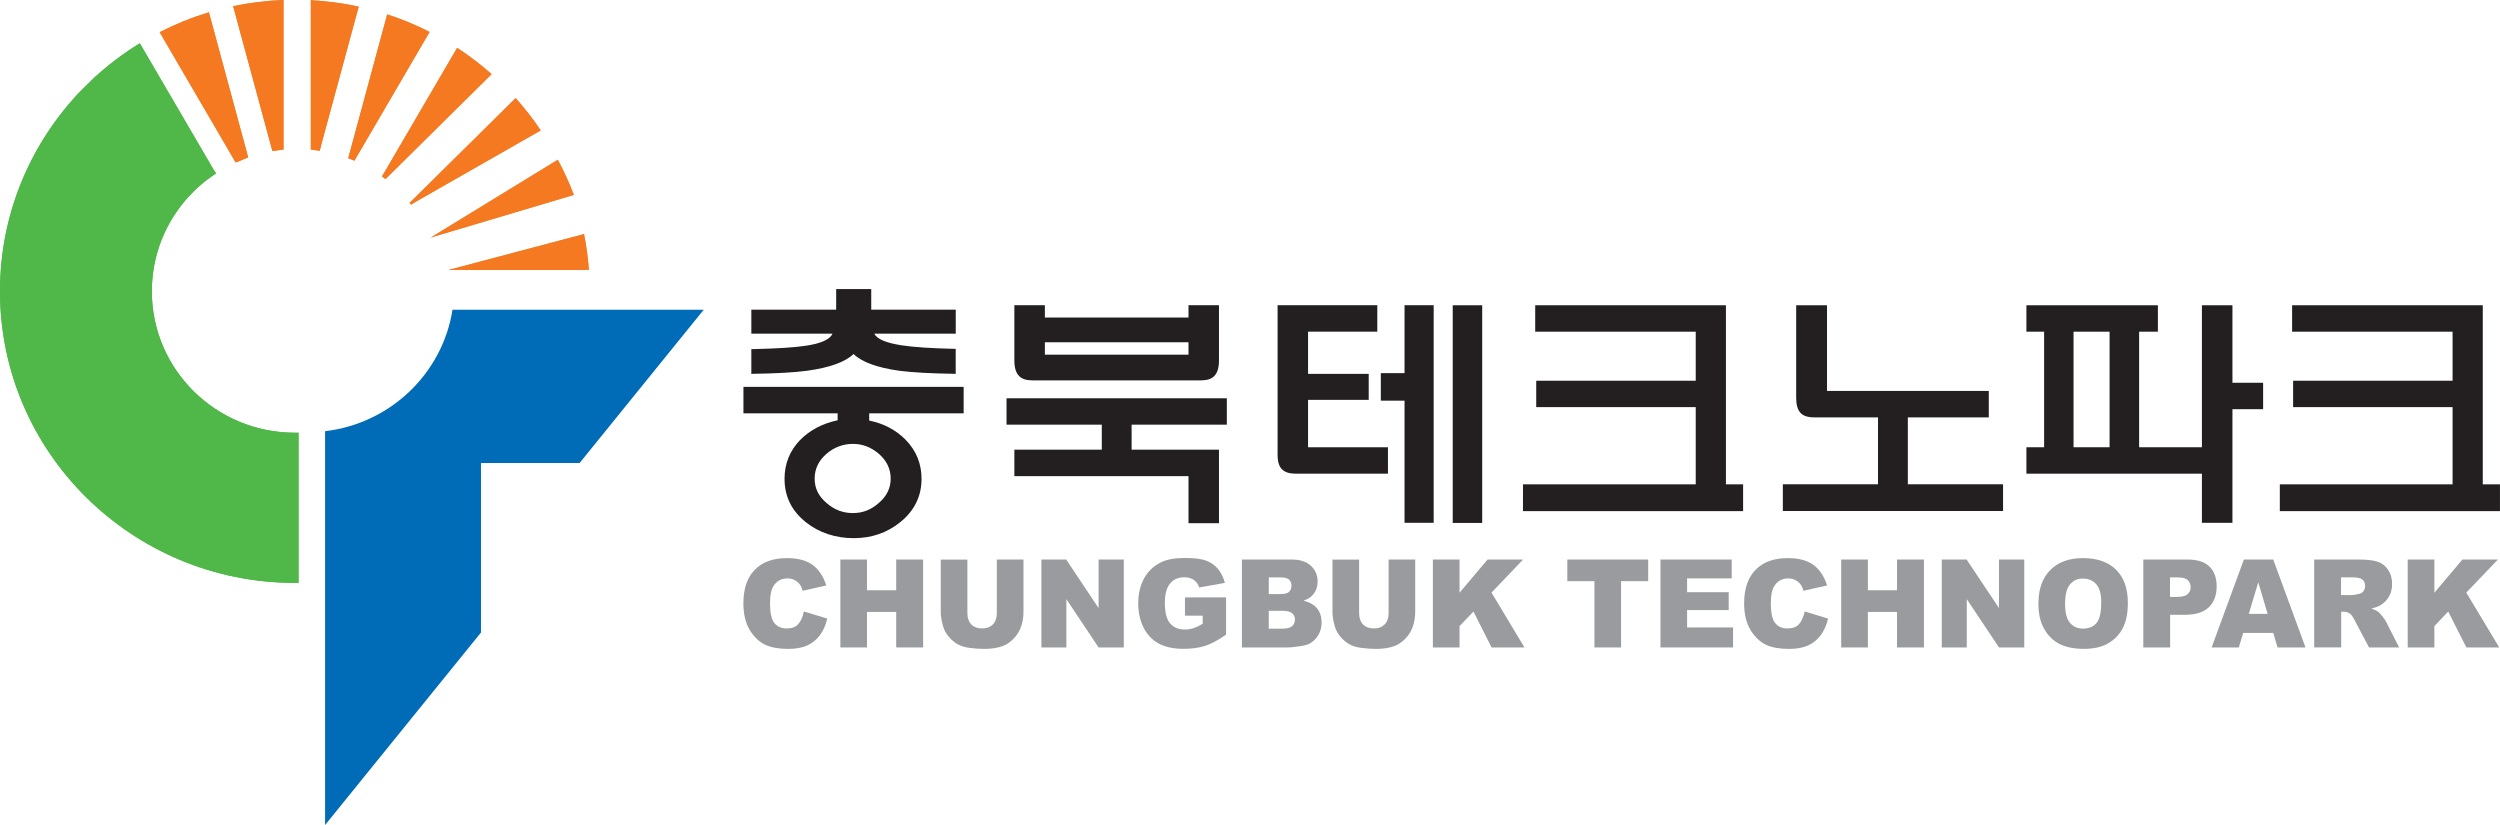 <?xml version="1.0" encoding="UTF-8"?> <svg xmlns="http://www.w3.org/2000/svg" id="Layer_2" data-name="Layer 2" viewBox="0 0 616.77 203.54"><defs><style> .cls-1 { fill: #f47920; } .cls-2 { fill: #999b9e; } .cls-3 { fill: #231f20; } .cls-4 { fill: #50b848; } .cls-5 { fill: #006bb6; } .cls-6 { fill: #f5822b; } </style></defs><g id="Layer_1-2" data-name="Layer 1"><g><g><path class="cls-2" d="M198.32,150.85l5.77,1.76c-.39,1.65-1,3.02-1.83,4.13-.84,1.1-1.88,1.94-3.1,2.5-1.23.56-2.81.85-4.71.85-2.31,0-4.2-.34-5.67-1.02-1.46-.69-2.73-1.89-3.79-3.61-1.06-1.73-1.59-3.94-1.59-6.62,0-3.59.93-6.35,2.8-8.26,1.87-1.93,4.51-2.89,7.93-2.89,2.67,0,4.78.55,6.31,1.65,1.53,1.11,2.67,2.8,3.41,5.09l-5.82,1.32c-.19-.67-.41-1.16-.64-1.46-.36-.5-.81-.9-1.34-1.18-.53-.28-1.12-.41-1.78-.41-1.48,0-2.62.61-3.41,1.82-.6.9-.89,2.32-.89,4.26,0,2.4.36,4.04,1.08,4.93.72.88,1.72,1.33,3.02,1.33s2.22-.35,2.85-1.06c.65-.71,1.12-1.76,1.4-3.12Z"></path><path class="cls-2" d="M207.33,138.04h6.56v7.58h7.21v-7.58h6.64v21.69h-6.64v-8.76h-7.21v8.76h-6.56v-21.69Z"></path><path class="cls-2" d="M245.93,138.04h6.57v12.91c0,1.3-.19,2.5-.59,3.63-.39,1.14-1.01,2.13-1.85,2.99-.83.86-1.72,1.45-2.64,1.8-1.28.48-2.81.72-4.6.72-1.04,0-2.17-.08-3.4-.22-1.22-.14-2.24-.44-3.06-.88-.82-.44-1.58-1.05-2.25-1.86-.69-.82-1.16-1.65-1.41-2.5-.41-1.38-.61-2.6-.61-3.67v-12.91h6.57v13.22c0,1.18.32,2.1.96,2.77.64.66,1.53,1,2.67,1s2.02-.33,2.66-.99c.64-.65.97-1.58.97-2.78v-13.22Z"></path><path class="cls-2" d="M256.92,138.04h6.12l7.99,11.98v-11.98h6.22v21.69h-6.22l-7.95-11.92v11.92h-6.16v-21.69Z"></path><path class="cls-2" d="M292.34,151.91v-4.53h10.14v9.19c-1.95,1.36-3.66,2.29-5.16,2.77-1.5.49-3.27.73-5.32.73-2.52,0-4.58-.44-6.17-1.32-1.6-.88-2.83-2.18-3.7-3.91-.88-1.73-1.32-3.73-1.32-5.97,0-2.37.48-4.43,1.44-6.18.95-1.74,2.37-3.07,4.21-3.98,1.45-.7,3.38-1.05,5.82-1.05s4.11.21,5.27.65c1.17.43,2.13,1.1,2.91,2.02.76.91,1.35,2.06,1.73,3.47l-6.34,1.14c-.25-.81-.71-1.43-1.33-1.87-.63-.43-1.43-.65-2.4-.65-1.44,0-2.6.51-3.45,1.53-.86,1.02-1.29,2.62-1.29,4.83,0,2.35.44,4.01,1.3,5.03.86.99,2.07,1.5,3.63,1.5.74,0,1.44-.12,2.1-.32.67-.22,1.43-.58,2.3-1.09v-2.01h-4.37Z"></path><path class="cls-2" d="M306.38,138.04h12.31c2.05,0,3.62.52,4.73,1.55,1.09,1.04,1.65,2.32,1.65,3.86,0,1.29-.39,2.38-1.18,3.3-.52.61-1.29,1.09-2.3,1.45,1.52.38,2.65,1.02,3.38,1.94.72.9,1.08,2.05,1.08,3.43,0,1.12-.25,2.13-.77,3.02-.51.91-1.21,1.62-2.1,2.14-.55.32-1.39.56-2.49.7-1.49.21-2.47.31-2.96.31h-11.34v-21.69ZM313.02,146.56h2.84c1.03,0,1.75-.17,2.14-.53.4-.36.61-.89.61-1.56,0-.63-.21-1.13-.61-1.49-.39-.35-1.09-.53-2.09-.53h-2.89v4.11ZM313.02,155.09h3.35c1.14,0,1.94-.2,2.4-.61.46-.41.7-.96.7-1.66,0-.63-.24-1.15-.7-1.54-.46-.39-1.26-.59-2.42-.59h-3.34v4.41Z"></path><path class="cls-2" d="M342.57,138.04h6.57v12.91c0,1.3-.2,2.5-.59,3.63-.39,1.14-1.01,2.13-1.85,2.99-.83.86-1.72,1.45-2.63,1.8-1.29.48-2.82.72-4.61.72-1.03,0-2.17-.08-3.39-.22-1.23-.14-2.25-.44-3.07-.88-.82-.44-1.58-1.05-2.26-1.86-.68-.82-1.16-1.65-1.4-2.5-.41-1.38-.61-2.6-.61-3.67v-12.91h6.58v13.22c0,1.18.32,2.1.96,2.77.64.66,1.53,1,2.68,1s2-.33,2.65-.99c.65-.65.98-1.58.98-2.78v-13.22Z"></path><path class="cls-2" d="M353.5,138.04h6.58v8.19l6.91-8.19h8.77l-7.79,8.16,8.13,13.54h-8.11l-4.48-8.87-3.43,3.6v5.27h-6.58v-21.69Z"></path><path class="cls-2" d="M386.67,138.04h19.95v5.34h-6.69v16.35h-6.57v-16.35h-6.69v-5.34Z"></path><path class="cls-2" d="M409.65,138.04h17.57v4.65h-11v3.41h10.26v4.41h-10.26v4.28h11.34v4.94h-17.91v-21.69Z"></path><path class="cls-2" d="M445.23,150.85l5.77,1.76c-.39,1.65-1,3.02-1.83,4.13-.83,1.1-1.86,1.94-3.1,2.5-1.24.56-2.8.85-4.71.85-2.32,0-4.21-.34-5.67-1.02-1.46-.69-2.73-1.89-3.8-3.61-1.06-1.73-1.6-3.94-1.6-6.62,0-3.59.95-6.35,2.82-8.26,1.87-1.93,4.51-2.89,7.93-2.89,2.68,0,4.78.55,6.31,1.65,1.53,1.11,2.67,2.8,3.41,5.09l-5.83,1.32c-.19-.67-.41-1.16-.63-1.46-.36-.5-.81-.9-1.35-1.18-.53-.28-1.12-.41-1.77-.41-1.49,0-2.62.61-3.41,1.82-.59.9-.89,2.32-.89,4.26,0,2.4.35,4.04,1.07,4.93.72.88,1.73,1.33,3.02,1.33s2.22-.35,2.86-1.06c.63-.71,1.1-1.76,1.4-3.12Z"></path><path class="cls-2" d="M454.24,138.04h6.58v7.58h7.19v-7.58h6.64v21.69h-6.64v-8.76h-7.19v8.76h-6.58v-21.69Z"></path><path class="cls-2" d="M479.06,138.04h6.12l7.99,11.98v-11.98h6.23v21.69h-6.23l-7.95-11.92v11.92h-6.17v-21.69Z"></path><path class="cls-2" d="M502.9,148.9c0-3.53.96-6.29,2.91-8.26,1.93-1.97,4.63-2.95,8.09-2.95s6.28.97,8.19,2.9c1.92,1.93,2.87,4.64,2.87,8.13,0,2.53-.41,4.61-1.25,6.24-.84,1.61-2.05,2.87-3.64,3.77-1.58.91-3.56,1.35-5.92,1.35s-4.39-.39-5.97-1.16c-1.57-.78-2.86-2.01-3.83-3.7-.98-1.68-1.46-3.79-1.46-6.32ZM509.47,148.93c0,2.19.4,3.77,1.2,4.72.8.96,1.89,1.43,3.27,1.43s2.52-.46,3.3-1.4c.78-.93,1.15-2.62,1.15-5.04,0-2.05-.4-3.54-1.2-4.48-.81-.94-1.92-1.42-3.31-1.42s-2.39.48-3.2,1.44c-.81.96-1.2,2.54-1.2,4.75Z"></path><path class="cls-2" d="M528.75,138.04h10.96c2.39,0,4.17.57,5.37,1.73,1.19,1.15,1.79,2.8,1.79,4.93s-.66,3.9-1.95,5.13c-1.29,1.23-3.27,1.85-5.92,1.85h-3.61v8.06h-6.62v-21.69ZM535.37,147.27h1.63c1.27,0,2.16-.22,2.67-.67.51-.45.78-1.02.78-1.72s-.23-1.25-.68-1.72c-.43-.46-1.28-.71-2.52-.71h-1.89v4.82Z"></path><path class="cls-2" d="M560.83,156.15h-7.42l-1.08,3.59h-6.71l7.96-21.69h7.25l7.96,21.69h-6.89l-1.07-3.59ZM559.44,151.44l-2.31-7.79-2.33,7.79h4.64Z"></path><path class="cls-2" d="M570.93,159.73v-21.69h10.96c2.04,0,3.6.18,4.66.53,1.08.36,1.94,1.01,2.59,1.97.66.96,1.01,2.14,1.01,3.51,0,1.2-.26,2.24-.76,3.11-.51.88-1.19,1.58-2.07,2.12-.56.34-1.32.63-2.3.86.79.26,1.36.53,1.71.8.24.18.59.55,1.05,1.15.45.57.76,1.03.91,1.34l3.19,6.3h-7.43l-3.5-6.64c-.44-.86-.83-1.43-1.19-1.69-.47-.32-.99-.49-1.59-.49h-.58v8.81h-6.64ZM577.56,146.8h2.74c.3,0,.88-.09,1.73-.29.42-.09.79-.32,1.06-.68.26-.36.4-.78.4-1.24,0-.69-.22-1.22-.64-1.59-.44-.37-1.25-.56-2.44-.56h-2.86v4.35Z"></path><path class="cls-2" d="M594,138.04h6.58v8.19l6.91-8.19h8.76l-7.8,8.16,8.14,13.54h-8.11l-4.49-8.87-3.41,3.6v5.27h-6.58v-21.69Z"></path></g><path class="cls-3" d="M223.49,108.56c2.57,2.66,3.86,5.85,3.86,9.57,0,4.31-1.76,7.88-5.26,10.7-3.25,2.63-7.08,3.94-11.48,3.94s-8.55-1.32-11.8-3.94c-3.5-2.78-5.26-6.35-5.26-10.7,0-3.72,1.28-6.91,3.83-9.57,2.43-2.46,5.52-4.08,9.27-4.88v-1.71h-23.24v-6.52h54.33v6.52h-23.3v1.78c3.64.75,6.66,2.36,9.06,4.82ZM215.7,82.33c.65,1.32,2.89,2.27,6.74,2.86,2.96.46,7.4.75,13.34.88v6.22l-.05-.06c-6.08-.09-10.7-.35-13.86-.76-5.48-.77-9.24-2.14-11.29-4.13-2.09,1.99-5.91,3.36-11.48,4.13-3.17.42-7.69.68-13.61.76l-.13.06v-6.15c6.17-.13,10.61-.41,13.35-.83,3.81-.55,6.04-1.55,6.68-2.99h-20.03v-5.92h20.93v-5.08h8.65v5.08h20.85v5.92h-20.08ZM203.94,111.93c-1.97,1.69-2.96,3.74-2.96,6.15s.98,4.37,2.96,6.03c1.87,1.65,4.04,2.47,6.48,2.47s4.47-.82,6.36-2.47c1.96-1.66,2.96-3.66,2.96-6.03s-.99-4.46-2.96-6.15c-1.89-1.61-4-2.42-6.36-2.42s-4.61.81-6.48,2.42Z"></path><path class="cls-3" d="M300.73,110.93v18.14h-7.52v-11.61h-42.96v-6.52h21.57v-6.17h-23.5v-6.52h54.35v6.52h-23.49v6.17h21.56ZM254.68,93.84c-1.5,0-2.59-.36-3.27-1.08-.76-.76-1.16-2.03-1.16-3.81v-13.65h7.53v3.04h35.43v-3.04h7.52v13.65c0,1.78-.38,3.04-1.15,3.81-.68.72-1.78,1.08-3.28,1.08h-41.63ZM257.78,87.5h35.43v-3.06h-35.43v3.06Z"></path><path class="cls-3" d="M322.71,98.66v11.68h19.71v6.52h-22.79c-1.5,0-2.59-.35-3.29-1.02-.78-.72-1.15-1.92-1.15-3.62v-36.92h24.6v6.52h-17.08v10.41h14.96v6.42h-14.96ZM340.66,92.06h5.85v-16.76h7.19v53.68h-7.19v-30.14h-5.85v-6.78ZM358.4,75.31h7.27v53.7h-7.27v-53.7Z"></path><path class="cls-3" d="M418.36,81.83h-39.61v-6.52h47.05v44.18h4.24v6.61h-54.31v-6.61h42.62v-19.05h-39.35v-6.51h39.35v-12.1Z"></path><path class="cls-3" d="M490.64,102.97h-19.96v16.5h23.49v6.6h-54.33v-6.6h23.48v-16.5h-15.77c-1.54,0-2.66-.37-3.33-1.09-.73-.76-1.09-2.02-1.09-3.77v-22.8h7.61v21.13h39.91v6.52Z"></path><path class="cls-3" d="M527.74,110.34h15.49v-35.03h7.53v19.12h7.57v6.52h-7.57v28.03h-7.53v-12.12h-43.3v-6.52h4.37v-28.51h-4.37v-6.52h32.44v6.52h-4.63v28.51ZM511.56,81.83v28.51h8.89v-28.51h-8.89Z"></path><path class="cls-3" d="M605.08,81.83h-39.6v-6.52h47.04v44.18h4.24v6.61h-54.31v-6.61h42.62v-19.05h-39.34v-6.51h39.34v-12.1Z"></path><g><path class="cls-4" d="M48.29,46.72l1.8-1.6c1.07-.89,3.22-2.36,3.22-2.36,0,0-.45-.62-.66-.98l-18.14-31.07s0-.02-.02-.03c-3.97,2.43-7.69,5.24-11.11,8.36l-3.25,3.16C7.66,35.11,0,52.61,0,71.87c0,39.73,32.57,71.93,72.74,71.93.31,0,.6,0,.91-.01v-37.04c-.31.01-.6.01-.91.01-19.49,0-35.28-15.62-35.28-34.89,0-8.95,3.4-17.11,9.01-23.29l1.82-1.87Z"></path><g><g><path class="cls-6" d="M67.2,37.26l2.74-.36V0c-4.24.16-8.39.68-12.42,1.52l9.35,34.49.34,1.25Z"></path><path class="cls-6" d="M85.91,39.02l1.53.62.69-1.19,17.85-30.57c-3.34-1.7-6.83-3.16-10.45-4.33l-9.26,34.18-.36,1.29Z"></path><path class="cls-6" d="M101.06,50.06l.34.43s.79-.51,1.22-.75l30.78-17.57c-1.88-2.8-3.95-5.46-6.19-7.96l-25.15,24.86c-.35.34-1,.99-1,.99Z"></path><path class="cls-6" d="M94.22,43.51l.88.66,1.01-.99,25.17-24.89c-2.66-2.36-5.5-4.53-8.5-6.48l-17.83,30.53-.72,1.17Z"></path><path class="cls-6" d="M76.68,36.89l2.2.31.33-1.33L88.49,1.64c-3.83-.83-7.78-1.38-11.81-1.59v36.84Z"></path><path class="cls-6" d="M106.29,58.62l1.27-.41,34.01-10.13c-1.13-2.99-2.46-5.88-3.96-8.66l-30.22,18.5-1.1.69Z"></path><path class="cls-6" d="M58.15,40.09l3.06-1.25-.32-1.25L51.54,3.04c-4.23,1.28-8.29,2.92-12.15,4.9l18.13,31.07.63,1.08Z"></path><path class="cls-6" d="M145.28,66.61c-.22-3.01-.62-5.97-1.2-8.86l-33.45,8.86h34.65Z"></path></g><path class="cls-1" d="M67.2,37.26l2.74-.36V0c-4.24.16-8.39.68-12.42,1.52l9.35,34.49.34,1.25Z"></path><path class="cls-1" d="M85.91,39.02l1.52.62.7-1.19,17.85-30.57c-3.34-1.7-6.83-3.16-10.45-4.33l-9.26,34.18-.36,1.29Z"></path><path class="cls-1" d="M101.06,50.06l.34.43s.79-.51,1.22-.75l30.78-17.57c-1.88-2.8-3.95-5.46-6.19-7.96l-25.15,24.86c-.35.34-1,.99-1,.99Z"></path><path class="cls-1" d="M94.22,43.51l.88.66,1.01-.99,25.17-24.89c-2.66-2.36-5.5-4.53-8.5-6.48l-17.83,30.53-.72,1.17Z"></path><path class="cls-1" d="M76.68,36.89l2.2.31.33-1.33L88.49,1.64c-3.83-.83-7.78-1.38-11.81-1.59v36.84Z"></path><path class="cls-1" d="M106.29,58.62l1.27-.41,34.01-10.13c-1.13-2.99-2.46-5.88-3.96-8.66l-30.22,18.5-1.1.69Z"></path><path class="cls-1" d="M58.15,40.09l3.06-1.25-.32-1.25L51.54,3.04c-4.23,1.28-8.29,2.92-12.15,4.9l18.13,31.07.63,1.08Z"></path><path class="cls-1" d="M145.28,66.61c-.22-3.01-.62-5.97-1.2-8.86l-33.45,8.86h34.65Z"></path></g><path class="cls-4" d="M48.29,46.72l1.8-1.6c1.07-.89,3.22-2.36,3.22-2.36,0,0-.45-.62-.66-.98l-18.14-31.07s0-.02-.02-.03c-3.97,2.43-7.69,5.24-11.11,8.36l-3.25,3.16C7.66,35.11,0,52.61,0,71.87c0,39.73,32.57,71.93,72.74,71.93.31,0,.6,0,.91-.01v-37.04c-.31.01-.6.01-.91.01-19.49,0-35.28-15.62-35.28-34.89,0-8.95,3.4-17.11,9.01-23.29l1.82-1.87Z"></path><path class="cls-5" d="M112.5,76.41h-.86c-2.48,15.74-15.34,28.08-31.44,29.97v97.16l38.46-47.49v-41.82h24.33l30.62-37.81h-61.11Z"></path></g></g></g></svg> 